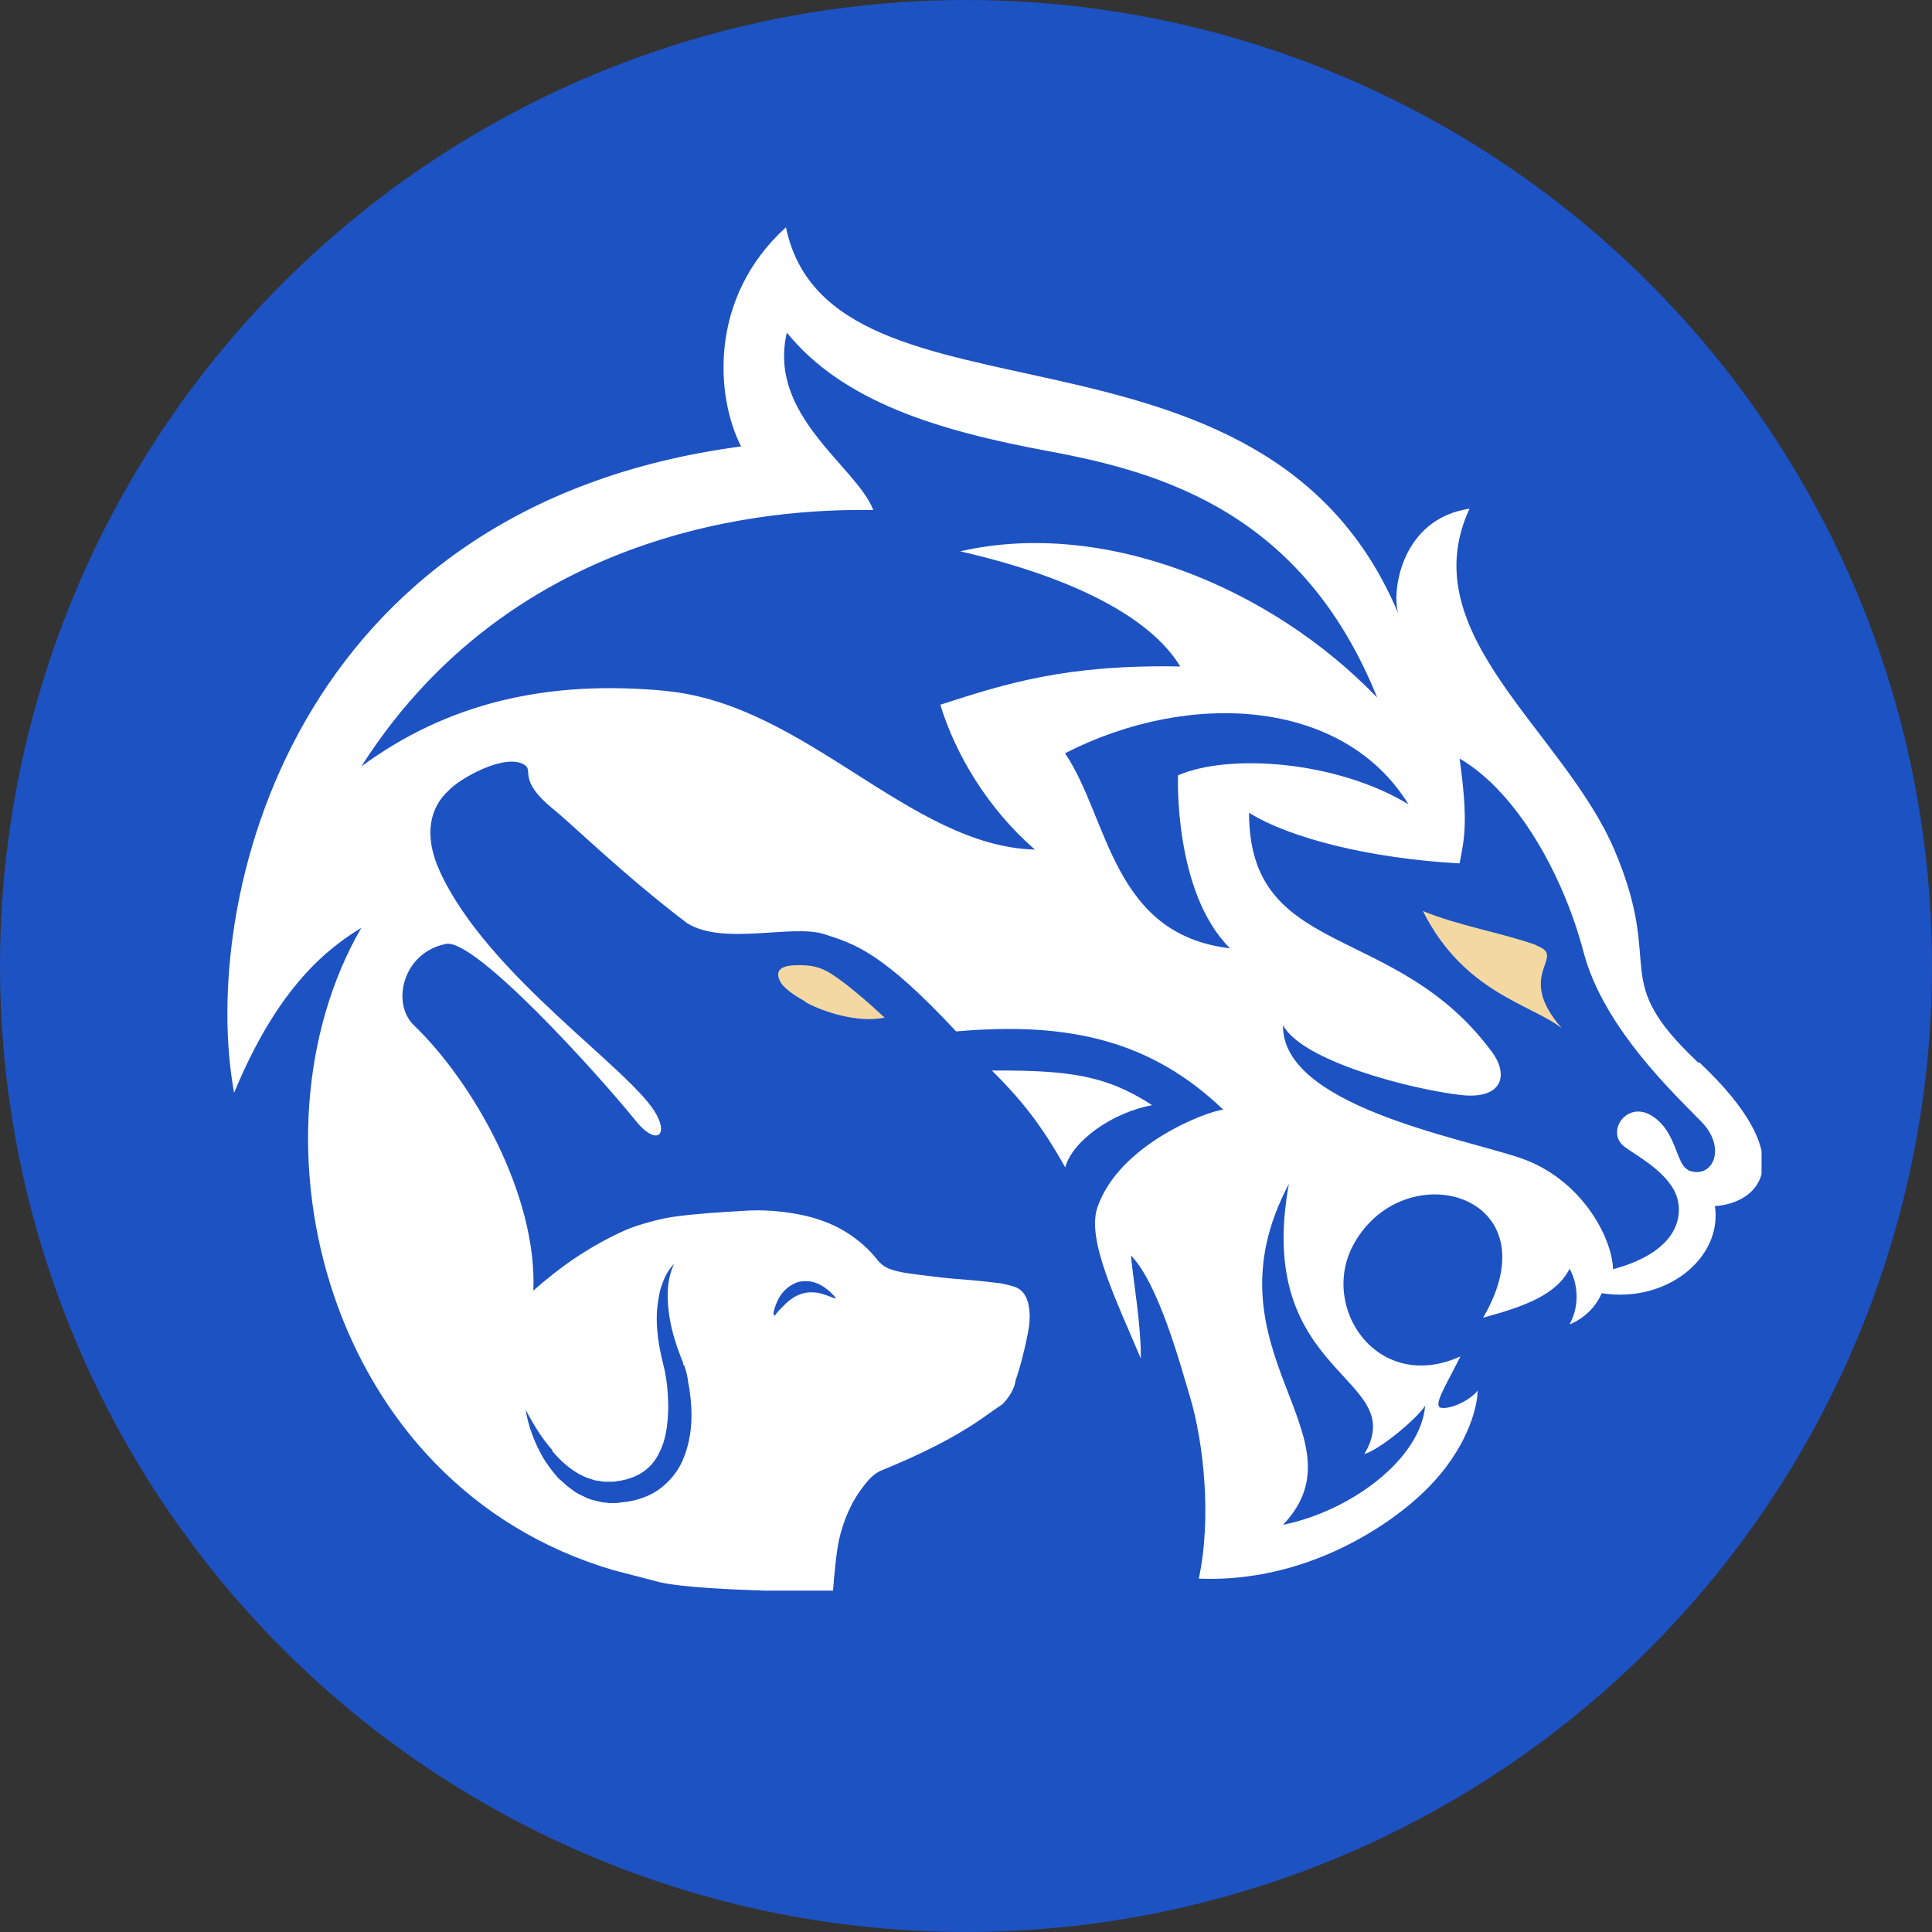 <?xml version="1.0" encoding="utf-8"?>
<svg xmlns="http://www.w3.org/2000/svg" fill="none" height="100%" overflow="visible" preserveAspectRatio="none" style="display: block;" viewBox="0 0 75 75" width="100%">
<rect x="0" y="0" width="75" height="75" fill="#333333" stroke="none"/>
<g id="Group 10">
<g id="Group 1">
<circle cx="37.5" cy="37.5" fill="#1D52C3" id="Ellipse 1" r="37.5"/>
</g>
<g clip-path="url(#clip0_0_496)" id="_">
<g id="Group">
<g id="Vector">
</g>
<g id="Vector_2">
</g>
<g id="Vector_3">
</g>
<g id="Vector_4">
</g>
<g id="Vector_5">
</g>
<g id="Vector_6">
</g>
<path d="M65.922 41.248C62.39 37.917 64.657 37.693 62.688 33.034C60.72 28.375 54.78 24.63 57.047 19.747C54.358 20.144 54.007 23.043 54.288 23.836C49.086 11.343 32.25 17.176 30.51 8.824C27.487 11.567 27.786 15.415 28.77 17.331C11.284 19.643 7.734 35.018 9.087 42.421C10.686 38.573 12.461 36.968 14.025 36.019C9.351 44.112 12.602 57.658 23.814 60.954L25.607 61.42C26.485 61.627 28.559 61.713 29.684 61.748H32.338C32.373 61.264 32.461 60.281 32.566 59.798C32.742 59.021 33.041 58.297 33.55 57.658C33.726 57.434 33.919 57.209 34.201 57.089C35.677 56.485 37.1 55.812 38.383 54.88C38.436 54.845 38.7 54.656 38.928 54.5C39.403 54 39.42 53.603 39.42 53.603C39.631 52.982 39.789 52.343 39.912 51.705C39.983 51.325 40 50.945 39.912 50.583C39.824 50.255 39.649 50.014 39.297 49.927C39.069 49.858 38.823 49.806 38.594 49.789C38.19 49.737 37.803 49.703 37.399 49.669C36.854 49.634 36.292 49.565 35.747 49.496C35.378 49.444 34.991 49.41 34.622 49.289C34.394 49.22 34.218 49.099 34.06 48.909C33.726 48.478 33.304 48.115 32.83 47.822C31.986 47.304 31.037 47.097 30.053 47.011C29.631 46.977 29.192 46.977 28.77 47.011C27.892 47.063 27.013 47.115 26.152 47.235C25.642 47.304 24.834 47.529 24.359 47.719C23.639 48.029 22.971 48.409 22.32 48.84C21.758 49.22 21.213 49.651 20.704 50.1C20.862 46.424 18.384 42.024 16.064 39.798C15.185 38.953 15.625 36.968 17.329 36.64C18.472 36.468 23.129 41.593 24.693 43.525C25.413 44.423 25.958 44.147 25.484 43.267C24.57 41.558 18.946 37.9 17.083 33.845C16.398 32.361 16.732 31.308 17.417 30.687C17.822 30.238 19.596 29.22 20.352 29.686C20.739 29.91 20.071 30.256 21.459 31.395C22.215 31.998 24.166 33.931 26.661 35.829C28.067 36.727 30.756 35.864 31.986 36.261C33.181 36.64 34.253 36.968 37.118 40.04C41.582 39.643 44.727 40.437 47.487 43.077C46.889 43.129 43.445 44.405 42.601 46.873C42.179 48.115 43.286 50.376 44.288 52.74C44.288 51.36 44.025 49.945 43.901 48.737C44.974 49.824 45.817 52.964 46.221 54.31C46.713 56.019 47.047 58.883 46.538 61.282C50.703 61.454 54.007 59.194 55.395 57.796C56.854 56.346 57.346 54.776 57.363 53.983C57.065 54.362 56.362 54.69 55.975 54.656C55.588 54.621 56.08 53.879 56.696 52.654C53.479 54.12 51.177 50.738 52.566 48.271C54.551 44.733 60.368 46.373 57.574 51.153C59.226 50.704 60.421 50.255 60.931 49.254C61.23 49.789 61.353 50.635 60.931 51.411C61.3 51.273 61.88 50.894 62.179 50.203C64.727 50.6 66.871 48.806 66.572 46.821C68.347 46.7 69.929 44.975 65.975 41.248H65.922ZM30.018 50.997C30.123 50.514 30.334 50.083 30.809 49.841C31.02 49.72 31.266 49.72 31.512 49.755C31.898 49.841 32.18 50.083 32.443 50.376C32.443 50.376 32.443 50.393 32.426 50.41C32.303 50.359 32.18 50.324 32.056 50.272C31.442 50.048 30.914 50.186 30.457 50.652C30.334 50.773 30.211 50.894 30.106 51.032C30.106 51.049 30.088 51.084 30.053 51.066C30.035 51.066 30.035 51.014 30.053 50.997H30.018ZM21.424 56.312C21.828 56.795 22.303 57.192 22.83 57.382C22.971 57.416 23.094 57.485 23.234 57.485L23.428 57.52C23.428 57.52 23.568 57.52 23.639 57.52H23.849C23.849 57.52 23.99 57.485 24.06 57.485C24.201 57.451 24.341 57.434 24.465 57.382C24.992 57.209 25.378 56.864 25.607 56.364C25.853 55.881 25.923 55.294 25.941 54.69C25.941 54.086 25.888 53.482 25.73 52.895C25.572 52.257 25.466 51.584 25.501 50.911C25.537 50.583 25.572 50.238 25.677 49.927C25.783 49.617 25.923 49.306 26.169 49.065C25.888 49.651 25.888 50.29 25.958 50.894C26.029 51.515 26.204 52.102 26.433 52.688L26.521 52.913V52.964L26.573 53.033L26.609 53.154C26.661 53.327 26.696 53.482 26.714 53.655C26.784 53.983 26.819 54.328 26.837 54.673C26.872 55.346 26.784 56.07 26.468 56.761C26.31 57.106 26.064 57.416 25.765 57.675C25.466 57.934 25.115 58.107 24.746 58.21C24.57 58.262 24.377 58.297 24.201 58.314C24.113 58.314 24.008 58.348 23.92 58.348H23.639C23.551 58.331 23.445 58.331 23.357 58.314L23.076 58.245C22.883 58.21 22.725 58.124 22.549 58.038C22.373 57.969 22.233 57.848 22.092 57.744C21.951 57.641 21.828 57.503 21.688 57.399C21.459 57.14 21.248 56.864 21.073 56.571C20.739 55.984 20.51 55.363 20.405 54.724C20.704 55.294 21.038 55.846 21.459 56.312H21.424ZM25.87 26.822C21.178 26.373 17.329 27.322 14.025 29.755C20.317 19.885 31.143 19.764 33.902 19.799C33.234 18.09 29.79 16.14 30.545 12.913C32.724 15.588 36.362 16.71 40.738 17.521C45.114 18.332 50.58 19.919 53.462 27.081C49.332 22.784 42.83 20.126 37.276 21.403C41.652 22.404 44.675 23.974 45.817 25.873C41.371 25.786 39.016 26.546 36.503 27.357C37.083 29.255 38.313 31.36 40.176 32.982C35.308 32.844 31.301 27.339 25.835 26.822H25.87ZM41.353 29.238C46.169 26.77 52.144 27.115 54.675 31.222C51.88 29.531 47.698 29.238 45.729 30.1C45.729 30.1 45.553 34.639 47.75 36.813C43.163 36.278 43.04 31.757 41.353 29.255V29.238ZM52.952 56.45C53.567 56.278 55.008 55.07 55.325 54.569C55.149 56.64 52.443 58.659 49.806 59.194C53.11 55.725 46.59 52.447 50.035 45.959C48.647 53.499 54.797 53.396 52.952 56.467V56.45ZM65.553 45.423C65.043 45.217 65.114 43.94 64.129 43.318C63.145 42.697 62.302 43.957 63.075 44.526C63.497 44.837 64.499 45.372 64.955 46.148C65.412 46.925 65.377 48.53 62.618 49.272C62.583 48.029 61.37 45.734 58.98 44.94C56.608 44.147 49.754 42.904 49.806 39.798C50.545 41.179 54.675 42.266 56.696 42.507C58.33 42.697 58.576 41.731 57.926 40.851C54.2 35.76 48.488 37.261 48.488 31.55C50.053 32.533 53.181 33.327 56.66 33.517C56.836 32.602 57.012 31.947 56.66 29.445C58.91 30.756 60.702 34.017 61.476 36.968C62.249 39.919 65.078 42.542 66.062 43.56C67.047 44.578 66.484 45.82 65.518 45.423H65.553Z" fill="white" id="Vector_7"/>
<path d="M44.728 42.904C42.953 41.748 41.512 41.541 38.507 41.558C39.631 42.68 40.404 43.629 41.353 45.32C41.617 44.302 43.181 43.18 44.728 42.904Z" fill="white" id="Vector_8"/>
</g>
<path d="M31.266 38.883C30.809 38.625 30.405 38.349 30.282 38.09C30.071 37.658 30.317 37.468 31.002 37.468C31.477 37.468 31.828 37.52 32.285 37.814C32.83 38.159 33.638 38.849 34.341 39.505C33.252 39.729 31.881 39.246 31.266 38.901V38.883Z" fill="#F4D8A2" id="Vector_9"/>
<path d="M59.648 36.692C58.418 36.243 56.538 35.916 55.237 35.363C56.819 38.538 59.455 38.987 60.632 39.919C58.752 37.779 60.878 37.158 59.648 36.709V36.692Z" fill="#F4D8A2" id="Vector_10"/>
</g>
</g>
<defs>
<clipPath id="clip0_0_496">
<rect fill="white" height="52.941" transform="translate(8.824 8.824)" width="59.559"/>
</clipPath>
</defs>
</svg>